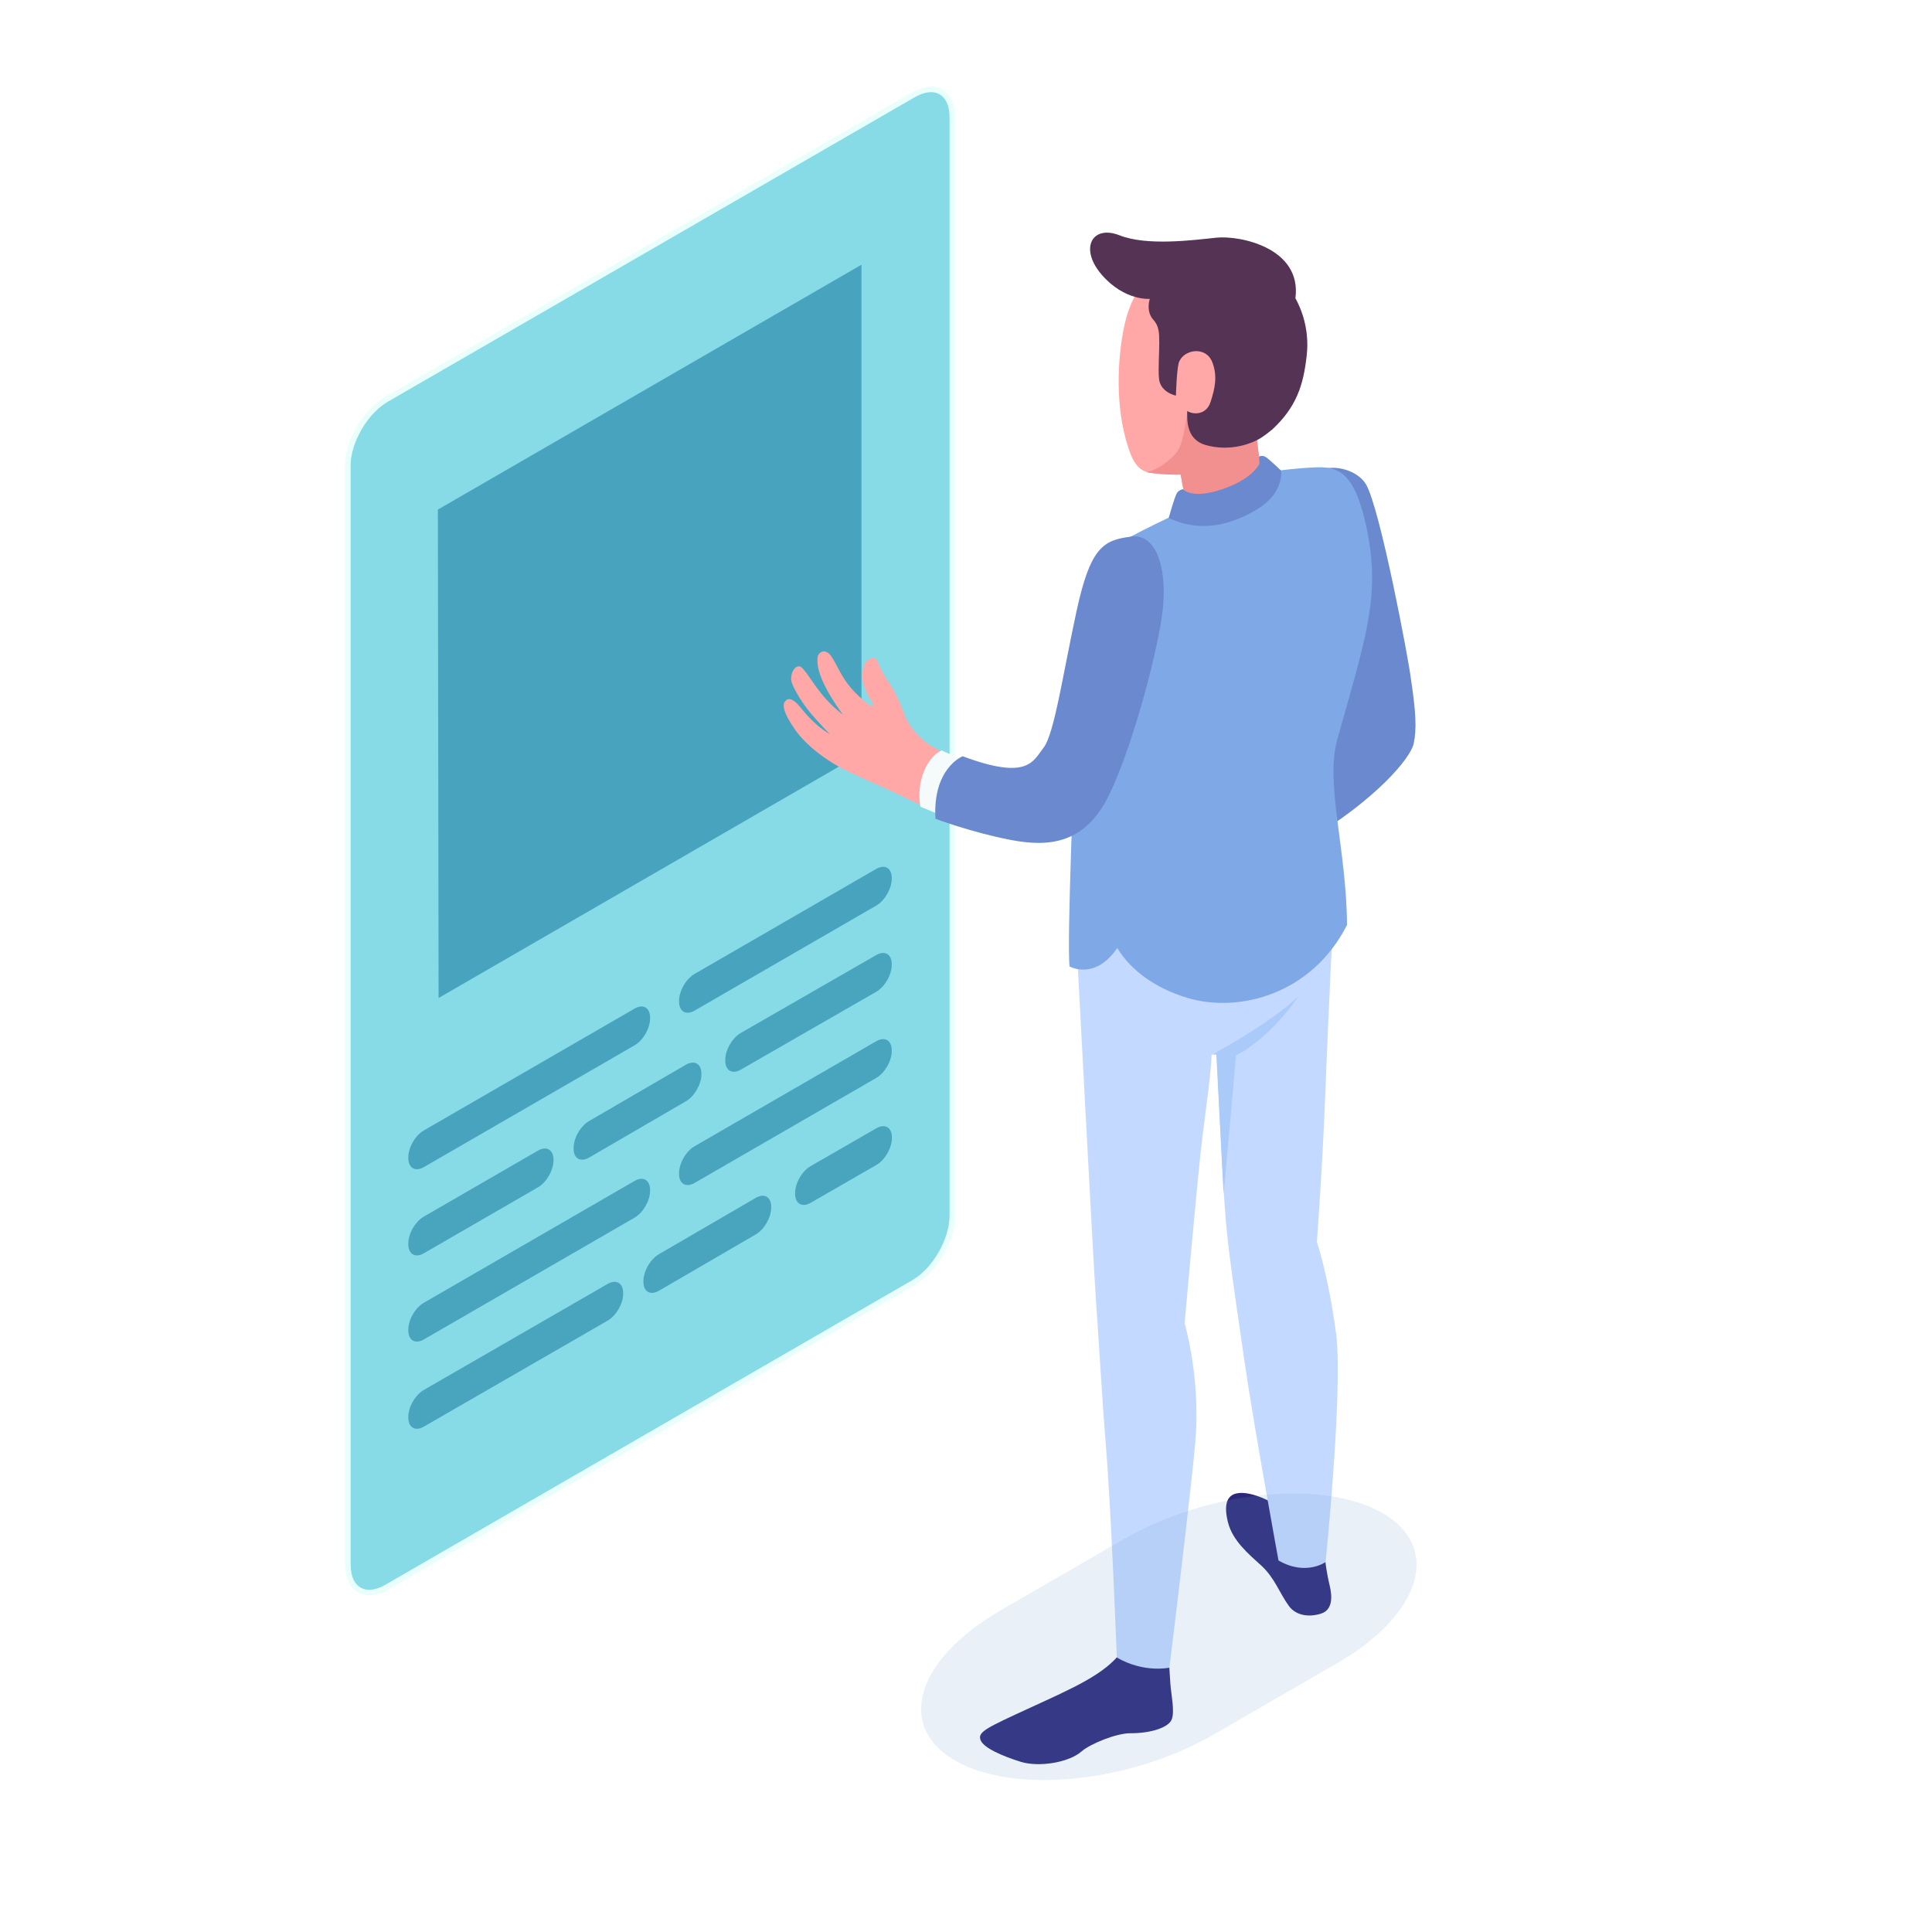 <?xml version="1.0" encoding="UTF-8"?>
<svg xmlns="http://www.w3.org/2000/svg" width="350" height="350" viewBox="0 0 350 350" fill="none">
  <rect width="350" height="350" fill="white"></rect>
  <path opacity="0.8" d="M63.026 84.484V283.498C63.026 287.965 66.149 289.778 70.034 287.545L165.511 232.358C169.369 230.124 172.518 224.684 172.518 220.217V21.203C172.518 16.735 169.395 14.922 165.511 17.156L70.007 72.343C66.149 74.576 63 80.016 63 84.484H63.026Z" fill="#68D2DF"></path>
  <path d="M63.026 84.484V283.498C63.026 287.965 66.149 289.778 70.034 287.545L165.511 232.358C169.369 230.124 172.518 224.684 172.518 220.217V21.203C172.518 16.735 169.395 14.922 165.511 17.156L70.007 72.343C66.149 74.576 63 80.016 63 84.484H63.026Z" stroke="#E9FFFB" stroke-miterlimit="10" stroke-linecap="round"></path>
  <path opacity="0.8" d="M76.778 204.791L114.964 182.716C116.512 181.823 117.772 182.558 117.772 184.345V184.503C117.772 186.29 116.512 188.471 114.964 189.365L76.778 211.439C75.23 212.333 73.97 211.597 73.97 209.81V209.652C73.97 207.865 75.23 205.684 76.778 204.791Z" fill="#3996B4"></path>
  <path opacity="0.8" d="M125.829 176.435L158.74 157.409C160.288 156.516 161.548 157.252 161.548 159.038V159.196C161.548 160.983 160.288 163.164 158.74 164.058L125.829 183.084C124.281 183.978 123.021 183.242 123.021 181.455V181.297C123.021 179.51 124.281 177.329 125.829 176.435Z" fill="#3996B4"></path>
  <g opacity="0.8">
    <path d="M76.778 236.011L114.964 213.936C116.512 213.043 117.772 213.779 117.772 215.566V215.723C117.772 217.51 116.512 219.691 114.964 220.585L76.778 242.66C75.23 243.553 73.97 242.817 73.97 241.03V240.873C73.97 239.086 75.23 236.904 76.778 236.011Z" fill="#3996B4"></path>
    <path d="M125.829 207.655L158.74 188.629C160.288 187.736 161.548 188.471 161.548 190.258V190.416C161.548 192.203 160.288 194.384 158.74 195.278L125.829 214.304C124.281 215.198 123.021 214.462 123.021 212.675V212.517C123.021 210.73 124.281 208.549 125.829 207.655Z" fill="#3996B4"></path>
  </g>
  <g opacity="0.8">
    <path d="M76.778 220.401L97.459 208.444C99.007 207.551 100.267 208.286 100.267 210.073V210.231C100.267 212.018 99.007 214.199 97.459 215.093L76.778 227.05C75.23 227.943 73.97 227.208 73.97 225.421V225.263C73.97 223.476 75.23 221.295 76.778 220.401Z" fill="#3996B4"></path>
    <path d="M106.723 203.083L124.254 192.886C125.803 191.993 127.063 192.703 127.063 194.49V194.647C127.063 196.434 125.803 198.615 124.254 199.509L106.723 209.705C105.175 210.599 103.915 209.889 103.915 208.102V207.945C103.915 206.158 105.175 203.976 106.723 203.083Z" fill="#3996B4"></path>
    <path d="M134.201 187.131L158.739 173.019C160.288 172.126 161.548 172.861 161.548 174.648V174.806C161.548 176.593 160.288 178.774 158.739 179.668L134.201 193.78C132.653 194.673 131.393 193.937 131.393 192.15V191.993C131.393 190.206 132.653 188.025 134.201 187.131Z" fill="#3996B4"></path>
  </g>
  <g opacity="0.8">
    <path d="M76.778 251.805L110.082 232.594C111.631 231.701 112.891 232.437 112.891 234.224V234.381C112.891 236.168 111.631 238.35 110.082 239.243L76.778 258.453C75.23 259.347 73.97 258.611 73.97 256.824V256.666C73.97 254.879 75.23 252.698 76.778 251.805Z" fill="#3996B4"></path>
    <path d="M119.373 227.207L136.904 217.011C138.453 216.117 139.712 216.827 139.712 218.614V218.771C139.712 220.558 138.453 222.74 136.904 223.633L119.373 233.83C117.824 234.723 116.565 234.014 116.565 232.227V232.069C116.565 230.282 117.824 228.101 119.373 227.207Z" fill="#3996B4"></path>
    <path d="M146.851 211.256L158.766 204.397C160.314 203.503 161.574 204.239 161.574 206.026V206.184C161.574 207.971 160.314 210.152 158.766 211.045L146.851 217.904C145.302 218.798 144.043 218.062 144.043 216.275V216.117C144.043 214.33 145.302 212.149 146.851 211.256Z" fill="#3996B4"></path>
  </g>
  <path opacity="0.8" d="M79.455 180.798L156.063 136.517V47.956L79.324 92.315L79.455 180.798Z" fill="#3996B4"></path>
  <path d="M251.268 105.702C251.767 110.038 257.068 127.882 255.966 134.294C254.864 140.68 237.096 152.164 237.096 152.164L234.656 141.232L242.161 133.874C243.579 132.507 244.235 130.536 243.946 128.591L241.768 113.56L251.268 105.728V105.702Z" fill="#FFA8A7"></path>
  <path d="M241.951 127.488L234.655 94.56C233.684 82.34 244.865 83.417 247.436 87.701C250.035 91.984 255.284 120.129 255.546 122.626C256.517 128.986 256.674 132.087 256.097 134.715C255.546 137.343 249.326 144.78 237.096 152.138L234.655 141.206L241.951 127.488Z" fill="#6A89CE"></path>
  <path d="M240.114 283.009C240.114 283.009 240.324 284.928 240.902 287.319C241.348 289.185 241.453 291.629 239.353 292.312C237.254 292.995 234.839 292.759 233.501 290.946C231.821 288.659 230.929 285.847 228.514 283.64C226.179 281.511 223.292 279.12 222.452 275.756C221.691 272.708 222.163 270.789 224.263 270.5C226.887 270.106 231.06 272.313 233.186 273.89C234.734 275.02 240.167 283.035 240.167 283.035L240.114 283.009Z" fill="#2D2979"></path>
  <path d="M211.744 300.748C211.744 300.748 211.901 303.165 212.033 305.11C212.164 307.029 212.872 310.103 212.243 311.549C211.639 312.968 208.463 314.019 204.71 313.993C202.296 313.993 197.598 315.858 195.945 317.277C193.583 319.354 188.124 320.168 184.922 319.17C181.72 318.171 178.151 316.673 177.626 315.201C177.101 313.73 178.755 312.994 186.576 309.394C194.396 305.793 200.17 303.323 203.188 299.197L211.691 300.748H211.744Z" fill="#2D2979"></path>
  <path d="M242.004 241.356C240.665 231.107 238.566 225.01 238.566 225.01C238.566 225.01 239.615 210.925 240.114 197.548C240.665 183.121 241.558 165.041 241.82 161.44L195.079 171.847C195.079 171.847 198.018 227.796 198.517 235.128C199.042 242.46 199.593 252.63 200.354 262.038C201.325 273.943 202.322 300.274 202.322 300.274C207.256 303.139 211.849 302.114 211.849 302.114C211.849 302.114 215.89 269.265 216.573 260.829C217.491 249.45 214.605 239.727 214.605 239.727C214.605 239.727 215.89 225.221 217.045 213.29C218.043 202.647 219.302 196.287 219.486 191.084L220.405 190.584C220.405 190.584 221.349 211.24 221.874 218.572C222.373 225.904 223.475 232.92 225.443 246.559C227.149 258.385 231.611 282.694 231.611 282.694C236.545 285.558 240.14 282.983 240.14 282.983C240.14 282.983 243.368 251.605 242.03 241.356H242.004Z" fill="#C4D9FF"></path>
  <path d="M219.46 191.11C219.46 191.11 229.958 185.539 235.206 180.52C235.206 180.52 230.325 187.93 223.921 191.189C223.921 191.189 221.638 216.838 221.664 216.338L220.352 191.058H219.46V191.11Z" fill="#AACAF9"></path>
  <path d="M235.18 84.994C231.611 85.151 228.96 86.071 228.514 85.02C228.173 84.205 227.7 79.449 227.7 79.449C228.12 78.424 228.461 77.294 228.461 77.294C232.923 74.535 236.125 69.883 236.728 64.259C237.726 54.641 230.745 46.022 221.139 44.997C212.111 44.05 205.445 50.41 203.661 59.135C202.716 63.445 201.85 72.012 203.975 79.685C205.13 83.811 206.101 84.968 207.86 85.546C208.489 85.756 212.61 86.071 213.87 85.94C213.87 85.94 214.342 88.62 214.683 90.329C215.024 92.037 214.893 92.957 211.481 95.059C208.07 97.161 216.651 101.497 222.242 101.077C227.832 100.656 234.156 97.266 235.862 93.64C237.778 89.593 237.621 84.836 235.18 84.941V84.994Z" fill="#FFA8A7"></path>
  <path d="M235.18 84.994C231.611 85.152 228.96 86.071 228.514 85.02C228.173 84.206 227.701 79.449 227.701 79.449C228.121 78.424 228.462 77.294 228.462 77.294C230.036 76.322 231.454 75.087 232.661 73.694L220.851 77.609L217.387 76.9L215.996 76.085L215.077 74.456C215.077 74.692 214.526 79.843 213.397 81.604C212.243 83.365 209.303 85.388 207.702 85.493C207.781 85.493 207.834 85.546 207.886 85.572C208.516 85.782 212.636 86.098 213.896 85.966C213.896 85.966 214.368 88.647 214.71 90.355C214.998 91.906 214.893 92.799 212.374 94.507L217.177 98.186L231.532 97.95C231.926 97.713 232.293 97.45 232.661 97.188L236.939 90.591C237.595 87.543 237.044 84.863 235.207 84.941L235.18 84.994Z" fill="#F28F8F"></path>
  <path d="M230.377 77.899C234.76 73.878 236.151 69.91 236.729 64.26C237.726 54.641 230.745 46.022 221.139 44.997C214.92 44.34 209.828 47.178 206.679 51.83C206.679 51.83 207.335 53.144 208.306 54.116C208.306 54.116 207.519 56.35 208.936 57.926C209.959 59.056 210.012 60.239 210.012 62.184C210.012 63.839 209.802 66.756 209.959 68.57C210.196 71.119 213.03 71.671 213.03 71.671C213.03 71.671 213.187 65.994 213.686 65.39C214.657 63.287 218.515 62.657 219.643 65.679C220.588 68.175 220.09 70.409 219.302 72.827C218.515 75.245 216.127 75.139 215.077 74.456C215.103 75.612 214.657 79.581 218.463 80.632C222.268 81.709 225.811 80.711 227.753 79.712C228.934 79.134 230.377 77.872 230.377 77.872V77.899Z" fill="#543354"></path>
  <path d="M208.306 54.142C208.306 54.142 203.766 54.562 199.619 49.806C195.472 45.049 197.808 40.66 202.821 42.632C207.807 44.602 216.179 43.499 220.404 43.052C224.63 42.632 235.836 44.892 234.681 53.984L208.332 54.116L208.306 54.142Z" fill="#543354"></path>
  <path d="M230.01 85.519C231.007 87.99 228.488 90.985 221.796 93.088C215.103 95.19 214.5 92.483 214.5 92.483C214.5 92.483 204.711 96.951 201.509 99.184C197.493 101.996 195.709 110.117 195.184 123.835C194.554 139.707 193.242 171.032 193.767 175.079C193.767 175.079 198.307 177.707 202.401 171.742C204.842 175.763 209.303 179.048 215.13 180.782C224.551 183.594 237.7 180.046 244.025 167.564C243.92 153.635 240.036 141.967 242.266 133.952C247.41 115.583 250.14 108.067 247.62 95.873C245.547 85.808 242.66 84.573 238.697 84.652C234.734 84.757 229.958 85.493 229.958 85.493L230.01 85.519Z" fill="#7FA8E6"></path>
  <path d="M228.068 82.734C228.068 82.734 228.698 82.34 229.407 82.865C230.115 83.364 232.083 85.257 232.083 85.257C232.083 85.257 232.687 89.172 227.963 92.115C223.239 95.059 217.57 96.609 211.718 93.824C211.718 93.824 212.794 90.013 213.188 89.356C213.581 88.699 214.316 88.62 214.316 88.62C214.316 88.62 215.812 90.539 221.455 88.62C227.097 86.702 228.173 83.969 228.173 83.969L228.068 82.76V82.734Z" fill="#6A89CE"></path>
  <path d="M180.12 139.55C187.993 141.547 189.856 136.554 190.88 132.455C193.373 122.495 194.738 113.481 196.601 107.831C198.806 101.156 201.115 100.105 204.343 98.791C208.149 97.266 211.403 100.473 210.143 108.961C208.647 118.999 206.679 126.069 202.926 137.947C201.955 141.048 199.75 146.567 196.47 149.221C192.402 152.506 186.287 152.374 177.023 150.062C173.086 149.089 168.756 146.724 161.276 143.229C159.282 142.283 157.707 141.679 153.875 139.865C150.017 138.078 146.028 135.082 144.007 132.139C141.986 129.222 141.724 127.829 142.144 127.172C142.669 126.331 143.587 126.515 144.663 127.751C145.739 128.986 147.314 131.193 150.332 133.006C150.332 133.006 147.839 130.431 146.5 128.749C145.162 127.067 144.086 125.254 143.509 123.861C142.8 122.153 144.27 119.84 145.372 121.049C146.5 122.258 147.025 123.493 149.046 125.964C150.91 128.197 152.694 129.459 152.694 129.459C152.694 129.459 150.621 126.699 149.335 124.045C148.049 121.391 148.049 120.051 148.101 119.157C148.154 118.264 149.414 117.212 150.595 118.894C151.671 120.419 152.353 122.784 154.82 125.359C156.631 127.225 158.153 128.302 158.179 127.777C158.232 127.251 157.077 126.226 156.447 124.071C155.844 121.995 156.447 119.604 157.654 119.341C158.835 119.078 158.625 119.157 159.596 121.207C160.567 123.23 162.037 124.755 163.166 127.724C164.163 130.352 164.609 131.403 166.394 133.295C168.336 135.345 172.614 137.632 180.093 139.524L180.12 139.55Z" fill="#FFA8A7"></path>
  <path d="M175.002 137.947L170.593 135.95C168.021 137.053 165.921 141.521 166.735 146.146L172.089 148.327L175.002 137.947Z" fill="#F5FBFB"></path>
  <path d="M204.921 97.214C199.803 97.818 197.52 99.29 195.053 110.59C192.586 121.916 191.011 132.927 189.069 135.424C187.127 137.921 186.235 141.416 174.398 137.001C174.398 137.001 168.94 139.129 169.464 148.327C169.464 148.327 175.842 150.745 182.98 152.138C190.119 153.531 196.654 152.874 200.984 143.886C205.314 134.898 209.933 117.344 210.668 110.196C211.403 103.048 209.566 96.636 204.894 97.188L204.921 97.214Z" fill="#6A89CE"></path>
  <g style="mix-blend-mode:multiply" opacity="0.15">
    <path d="M181.169 291.786L203.582 278.831C218.778 270.053 239.773 267.925 250.481 274.127C261.188 280.302 257.514 292.443 242.319 301.247L219.906 314.203C204.711 322.98 183.715 325.109 173.007 318.933C162.3 312.757 165.974 300.616 181.169 291.813V291.786Z" fill="#6B99D1"></path>
  </g>
</svg>
